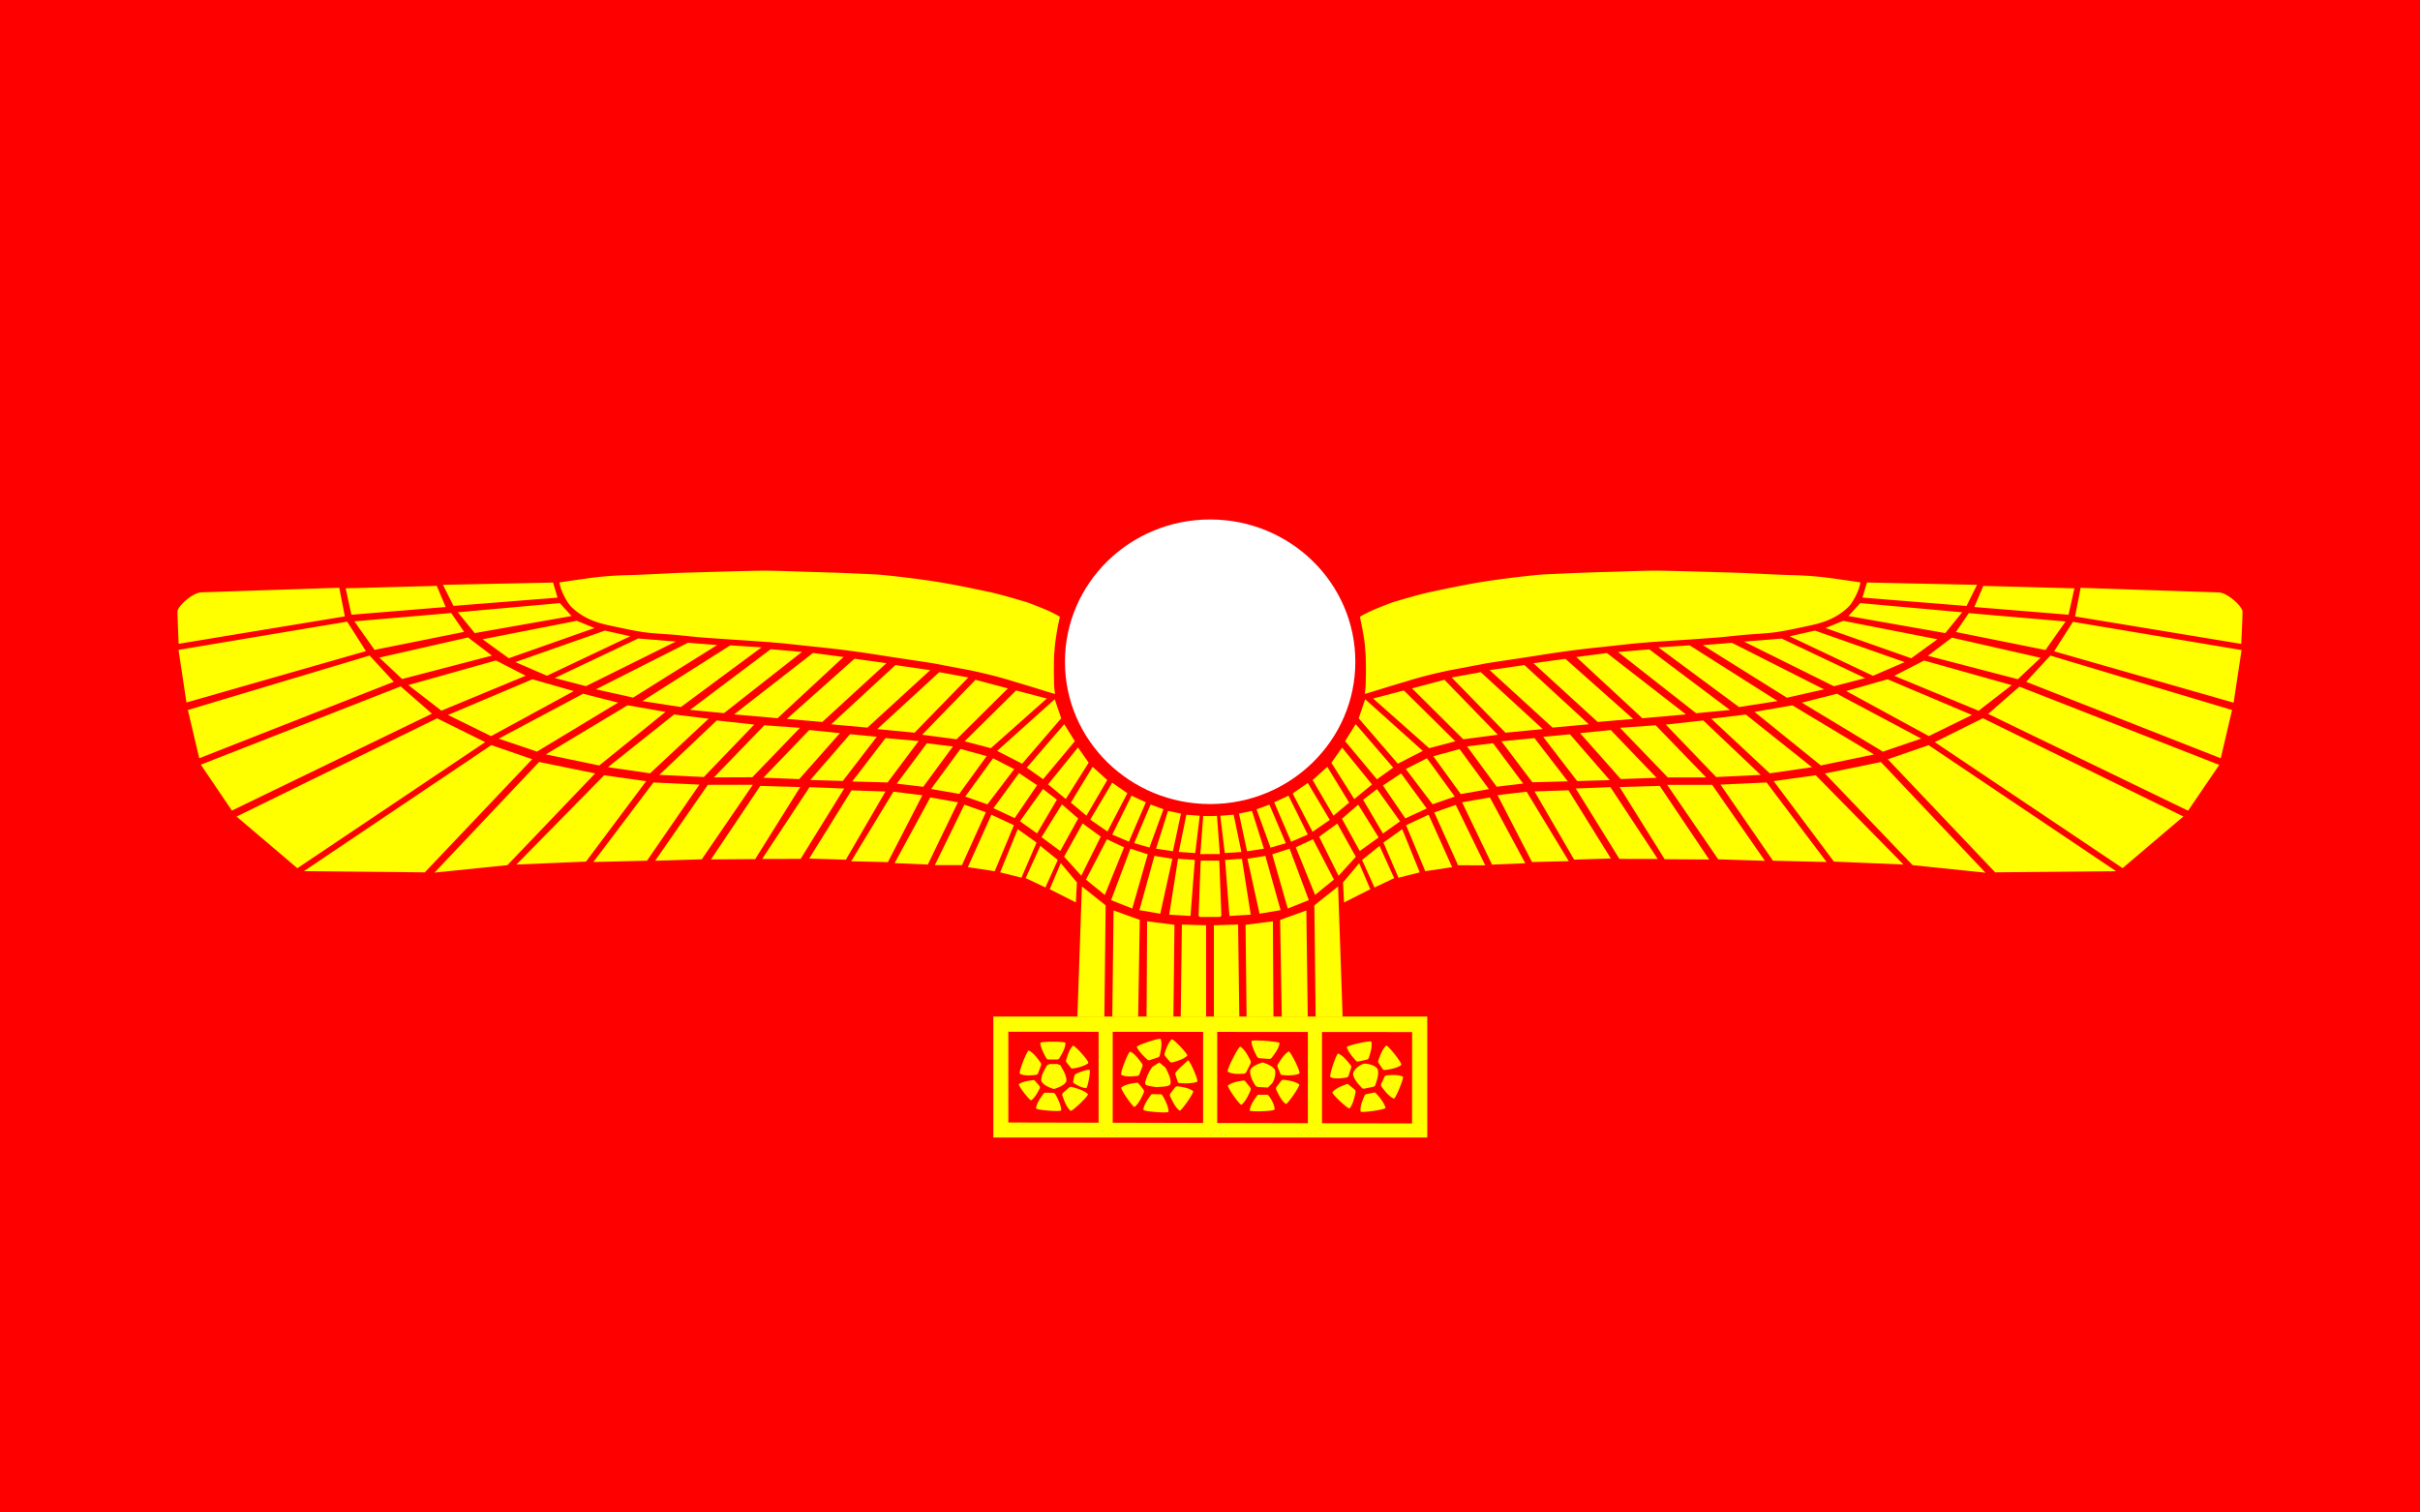 <svg id="svg548" xmlns="http://www.w3.org/2000/svg" width="1200" height="750" viewBox="0 0 1200 750"><title>syriac_aramean_tell_halaf_flag</title><rect width="1200" height="750" style="fill:red"/><g id="Lager_2" data-name="Lager 2"><path id="Border" d="M492.56,504.07H707.73v60H492.56Zm207.67,7.7L500,511.6v45l200.2.48Z" style="fill:#ff0"/><line x1="652.03" y1="509.12" x2="652.03" y2="560.18" style="fill:none;stroke:#ff0;stroke-miterlimit:10;stroke-width:7px"/><line x1="600.08" y1="509.07" x2="600.08" y2="558.59" style="fill:none;stroke:#ff0;stroke-miterlimit:10;stroke-width:7px"/><line x1="548.26" y1="509.02" x2="548.26" y2="558.46" style="fill:none;stroke:#ff0;stroke-miterlimit:10;stroke-width:7px"/><path d="M515.85,517.16c0-.83,12.47-.83,12.47,0,0,2.51-1.58,5.19-3,7.56h0a1.34,1.34,0,0,1-1.15.66H520a1.35,1.35,0,0,1-1.16-.66h0S515.85,519.66,515.85,517.16Zm-.32,22.63c-1.09,2.11-2.32,4.5-4.19,5.8-.62.43-6.77-7.56-6.1-8,1.88-1.29,4.65-1.66,7.1-2h0a.9.9,0,0,1,.8.29l2.21,2.54a1.21,1.21,0,0,1,.18,1.37Zm15.29,11c-2-1.84-3.06-4.83-4-7.47h0a1.43,1.43,0,0,1,.43-1.57l3-2.56a2.22,2.22,0,0,1,1.12-.24c2.84.8,6.07,1.71,8.07,3.55.7.68-8,8.94-8.62,8.33ZM513.72,533c-2.65.27-5.65.57-7.93-.51-1-.45,3.6-11.91,4.37-11.55,2.29,1.08,4.18,3.7,5.85,6h0a1.48,1.48,0,0,1,.19,1.39l-1.46,3.88a1.21,1.21,0,0,1-1,.77h0Zm12.45,17.58c-.08.86-12.51-.13-12.43-1,.25-2.5,2.08-5,3.71-7.3h0a1.06,1.06,0,0,1,.88-.44l4.27.08c.59,0,3.82,6.08,3.58,8.61Zm13.45-23.41c-1.73,1.7-8.07,3-8.4,2.57l-2.4-3a1.14,1.14,0,0,1-.2-1h0c.78-2.56,1.67-5.46,3.4-7.16.58-.7,8.33,7.84,7.61,8.55Zm-13.88,1c1.42,2.35,3,5,3.06,7.52,0,2.12-4.3,3.79-6.18,4.31-1.89-.48-6.26-2.3-6.29-4.42,0-2.51,1.52-5,2.88-7.34l1.25-.63h3.78l1.5.57Zm12.87,11.37c-2.13-.06-4.2-1.26-6-2.31h0a1,1,0,0,1-.46-1.11l.69-2.93c.07-.3.6-.69.6-.69,2.18-.94,4.65-2,6.78-2,.78.06-.89,9.06-1.59,9Z" style="fill:#ff0"/><path d="M667.82,519.27c-.18-.81,12-3.53,12.17-2.72.55,2.45-.41,5.41-1.25,8h0a1.34,1.34,0,0,1-1,.9l-4.1.92a1.35,1.35,0,0,1-1.28-.39h0S668.36,521.72,667.82,519.27Zm4.31,22.56c-.59,2.73-1.26,5.82-2.9,7.77-.54.65-9.11-7.26-8.52-8,1.64-2,4.46-3,7-4h0a.92.92,0,0,1,.92.15l3,2.46a1.59,1.59,0,0,1,.54,1.56Zm19,2.94c-2.36-1.07-4.31-3.58-6-5.79h0a1.6,1.6,0,0,1-.19-1.66l1.65-3.48c.17-.35.87-.61.87-.61,2.71-.21,5.78-.45,8.14.62.81.39-3.68,11.28-4.46,10.93ZM667.78,534.3c-2.63.4-5.61.85-8-.12-1-.4,3-12.07,3.8-11.75,2.34,1,4.36,3.49,6.14,5.72h0a1.48,1.48,0,0,1,.25,1.37l-1.27,3.94a1.21,1.21,0,0,1-1,.82h0ZM687,549.37c.1.86-12.24,2.6-12.34,1.77-.31-2.5.93-5.39,2-7.94h0a1.06,1.06,0,0,1,.76-.62l4.19-.86C682.17,541.6,686.66,546.88,687,549.37Zm7.83-21.28c-1.9,1.73-8.6,2.84-8.92,2.37l-2.34-3.36a1.23,1.23,0,0,1-.15-1.12h0c1-2.7,2-5.75,3.94-7.49.64-.57,8.23,8.88,7.44,9.6Zm-19.27,11.65c-1.88-2-4-4.28-4.55-6.73-.46-2.07,2.94-4.91,5.16-5.5,2-.38,6.6,1,7.06,3,.55,2.45-.46,5.16-1.31,7.77l-.65.59-5,1-.76-.2Z" style="fill:#ff0"/><path d="M620.59,516.24c.06-.83,13.91.2,13.85,1-.19,2.5-2.14,5-3.86,7.29h0a1.53,1.53,0,0,1-1.33.56l-4.67-.34a1.54,1.54,0,0,1-1.24-.76h0S620.4,518.74,620.59,516.24Zm-.53,24.57c-1.15,2.54-2.45,5.43-4.46,7-.67.52-7.38-9-6.66-9.58,2-1.57,5-2,7.64-2.43h0a.92.92,0,0,1,.86.34l2.41,3a1.59,1.59,0,0,1,.2,1.64Zm17.51,6.6c-2.08-1.54-3.46-4.4-4.67-6.93h0a1.6,1.6,0,0,1,.17-1.66l2.34-3c.24-.31,1-.41,1-.41,2.69.36,5.75.78,7.83,2.32C644.94,538.22,638.26,547.93,637.57,547.41Zm-20.73-15c-2.73.15-5.83.32-8-1-.9-.55,5.45-12.83,6.18-12.39,2.17,1.31,3.7,4.28,5.06,6.9h0a1.7,1.7,0,0,1,0,1.53L618,531.59a1.39,1.39,0,0,1-1.14.79h0ZM632,550.17c-.08.86-12.39,1.29-12.31.45.23-2.5,2-5.07,3.65-7.33h0a1.06,1.06,0,0,1,.88-.45h4.27C629.1,542.89,632.26,547.67,632,550.17Zm12.25-17.84c-2.22,1.3-9,1-9.22.45L633.49,529a1.23,1.23,0,0,1,.09-1.12h0c1.5-2.44,3.2-5.2,5.42-6.49.74-.44,6.22,10.4,5.29,10.94Zm-22,5.57c-1.41-2.35-2.34-4.26-2.36-6.77,0-2.12,4.32-3.77,6.2-4.29,1.89.49,6.25,2.32,6.27,4.44a9.63,9.63,0,0,1-1.61,6l-2.11,2-5-.28-.72-.31Z" style="fill:#ff0"/><path d="M563.72,519.14c-.26-.79,11.57-4.72,11.83-3.93.79,2.38.14,5.42-.44,8.11h0a1.34,1.34,0,0,1-.88,1l-4,1.33a1.35,1.35,0,0,1-1.31-.26h0S564.51,521.52,563.72,519.14Zm3.41,22.75c-1.17,2.53-2.5,5.41-4.52,7-.67.52-7.31-9.07-6.58-9.63,2-1.55,5-2,7.66-2.37h0a.92.92,0,0,1,.86.34l2.39,3a1.59,1.59,0,0,1,.19,1.64Zm17.77,8.83c-2.07-1.56-3.42-4.43-4.62-7h0a1.6,1.6,0,0,1,.18-1.66l2.36-3c.24-.31,1-.41,1-.41,2.69.39,5.74.83,7.81,2.38.71.55-6,10.21-6.73,9.69ZM564,533.52c-2.65.27-5.65.57-7.93-.51-1-.45,3.6-11.91,4.37-11.55,2.29,1.08,4.18,3.7,5.85,6h0a1.48,1.48,0,0,1,.19,1.38L565,532.72a1.21,1.21,0,0,1-1,.77h0Zm15.38,17.77c-.08.86-12.51-.13-12.43-1,.25-2.5,2.08-5,3.71-7.3h0a1.06,1.06,0,0,1,.88-.44l4.27.08c.63,0,3.86,6.16,3.61,8.66ZM593.6,536.4c-2.33,1.1-9.31.92-9.48.38l-1.26-3.9a1.23,1.23,0,0,1,.18-1.11h0c1.7-2.3,4.33-4.19,6-6C589.78,525.4,594.56,535.94,593.6,536.4Zm-15.67-7c1.26,2.44,2.68,5.21,2.53,7.71-.12,2.12-5,1.62-6.91,2-5.64-.86-6.07-.93-5.52-3a22.72,22.72,0,0,1,3.38-7.12l3.46-2.15,3,2.52Zm10.78-5.91c-1.8,1.74-4.68,2.57-7.22,3.3h0a1.44,1.44,0,0,1-1.49-.45l-2.38-2.79a1.93,1.93,0,0,1-.2-1c.83-2.54,1.77-5.41,3.57-7.15.62-.66,8.32,7.5,7.72,8.07Z" style="fill:#ff0"/><path id="Sun" d="M672.07,328.15c0,39-32.23,70.56-72,70.56s-72-31.59-72-70.56,32.23-70.56,72-70.56,72,31.59,72,70.56" style="fill:#fff"/><path id="Eagle" d="M534.25,504.1l2.23-64.54,11.78,9.37-.64,55.25Zm34.56-47.26,13.57,1.74-.52,45.59-13.32-.1Zm26.58-30h8.91l1,26.77c0,.53-.28,1-.65,1H595c-.37,0-.67-.44-.65-1Zm-15.61,26.72,4.36-27.73,8.35.56-2.15,27.8Zm-59.26-12.63L526,428l8,9.56-.51,9.92ZM565,451.32l7.44-26.91,8.9,1.42-6,27.25Zm-56.39-15.89,7.26-16,8.65,7-6.15,13.63Zm29.87.74,10.4-20,8.52,4-9.58,23.61Zm-42.54-3.59,8.73-21.43L514,417.8l-7.5,17.41ZM256.06,428.7l43.51-44.27,20.85,2.92-29.85,39.9ZM324,388l22.82,1.07-26,37.73-26.59.64Zm.87,38.82L351,389.16h22.28L348,426.1ZM463.56,429l14.64-30,10.65,3.78L477,429Zm-111-2.85L377,389.7l19.82.57L374.48,426ZM461.3,395.41l13.7,2.43-14.93,30.87L443.6,428Zm66.34,29.39,9.19-16.47,9,6.53-9.65,19.38Zm-11.18-9.67,10.12-16.26,8.07,7L525.74,422Zm68.06,7.33L588.28,404l6.63.5L592.68,423Zm12.65-17.6,6.29-.29,1.41,18.93-9.4-.18ZM562.4,418.09l8.15-19.15,6.37,2.33-6.94,19Zm-56.64-10.85,11.42-16,6.89,5.3-9.83,16.72Zm34.84-.81,10.9-18.32,7.52,5.21-9.87,19Zm-48-5.67,12.71-17.4,8.95,6-11.1,16.31Zm27.09-11.82,14.84-18.3,5.3,7.56-11.34,18Zm-58,2.29,14.56-19.86,13,3.56-13.59,18.74ZM440.13,388l-17.55-.48L439.1,366l16.42,1.45Zm69-7.33,18.59-21.57,5.25,8.45-15.72,18.83ZM354,385.49l25-25.85,17.68,1.26-23.62,24.51ZM115,401.94,99.58,379.18l99.11-38.82,15.49,13.53Zm186.45-21.52,32.8-26.12,17.13,2.08-29,27.08Zm193-8.06L523,346.73l3.21,9.46L506.86,378.7Zm-223.79,1.72,40.52-24.35L330,353l-32.85,26.58Zm207.66-6.49,25.52-25.21,15.25,4L491.33,371Zm-231-1.32L289.12,344l17.35,4.41L266.28,372.7Zm209.94-1.93,26.46-27.25,16.06,4.26-25.43,25.23ZM93.16,352.07l90.11-27,12,13L98.8,376ZM435,361.53l30.74-28.23,14.43,2.62-26.68,27.4Zm-22.85-2.37L444,329.79l17.26,2.52L430.13,360.8Zm-22-2.67,33.57-29.84,15.85,2.19L407.76,358ZM364,354.25l39.14-30.47,15.17,2-32.74,30.35ZM202.47,339.7l43.45-12.2,14.76,7.58L218.87,352.4ZM342.16,352l40-30.07,15.51,1.33L359,353.62Zm-46.64-10.2,45.61-23.08,14.49,1.14-41.69,26.07Zm-207-19.55,83.63-14,9.31,14.62-89,25.48Zm99.56,3.84,44-10,11.86,9L199.4,336.71Zm87,10.13,41.37-19.61,18.69,1.51-44.59,22.13Zm-19.55-7.91L300,312.69l12.52,2.81-41.3,19.58Zm-79.8-20.2,48-4.14,6.41,9.36-44.42,8.93Zm-76-14.39,68.49-2.28,2.77,14.2-82.4,13.6S88,306,88,303.33s7.5-9.48,11.78-9.6m177.82,5.33,5.82,6.4-48,8.48L227,303.61Zm-106.2-7.34,45.17-1.2L221,301l-46.74,3.83Zm53.46,8.73L219.66,290l54.59-1.13,2.22,7.48Zm361.2,158,12,.35v45.37H585.48Zm-33.88-7,13,4.69-.81,48H551.55ZM378.91,318.25c7.33.47,0,0,8,.63,2.7.21,14.94,1.62,19,2,12.88,1.33,22.11,2.69,30.43,4,13.83,2.2,23.87,3.53,28.31,4.39,18.79,3.62,14,2.57,18.79,3.62,11.88,2.6,19.3,5.06,19.3,5.06,12.37,3.63,16.83,5.23,20.43,6.15a35.56,35.56,0,0,1-.47-4.67l-.12-5.59v-2.18c.07-4.73,0-4.5.27-9.31,0,.14-.21,4.37.19-1.66a127.65,127.65,0,0,1,2.53-14.85,63.11,63.11,0,0,0-6.3-3.24c-6.15-2.57-9.82-3.88-9.82-3.88-14.58-4.43-19.5-5.3-19.5-5.3-7-1.52-15.61-3.28-22.71-4.49-12.23-2.09-29.58-3.93-32.84-4.08-26.46-1.25-26.47-1-36.84-1.39-17.37-.58-17.37-.58-29.86-.27-6.59.17-20.46.57-31.86.91,0,0-19.16,1-24.35,1.09a170.63,170.63,0,0,0-22.13,1.88c-12.21,1.73-11.94,1.73-11.94,1.73.38,3.68,3.62,10,6.12,12.37,6.5,6.18,14,8,19.15,9.08,17.07,3.71,17.89,3.53,28.84,4.3,6.23.44,12.65,1.25,15.37,1.46,6.47.51,23.55,1.62,23.55,1.62M443,392.58l14.38,1.76-17.1,33.17-18.22-.44Zm1.67-4,14.93-20,12.91,1.57-14.71,20Zm-43.43,37.15,21-33.82,16.84.57L419.44,426.3Zm-23.31.18,23.49-35.59,17.19.68L397,425.9Zm-51-41.67,28.47-27L374,359.3l-25,26Zm74.85,2.54,19.73-22.72,13.28,1.26-16.87,21.93Zm-23.24-1.14L401.27,362l15.24,1.53-20.19,22.81Zm194.71,35.2,5.93-18.74,6.43,1.34-4,18.67Zm-362.6,11.74-60-.58,93-62.53,20.25,7ZM479.92,430l11.68-26,11.17,5.2L493.25,432Zm-1.29-35,13.8-19,10.49,5.38-13.29,17.49ZM222.15,354.53,264,336.83l20.52,5.86-41,22.34Zm96.38-6.88L362.11,320l15.52,1-40,29.6Zm233,66.2,9.56-19.29,7.1,3.28-8.41,19.53Zm-.58,32.5,9.59-25.53,8.6,2.81-7.69,26.89ZM215.46,432.7l51.85-54.87,27.8,5.68L251.61,429ZM240.58,368l-93.13,62.52-30.14-25.61,99.43-48.72L240.58,368ZM531,398l10.81-17.77,7.25,6.58-10.33,17.67ZM239.31,317,286,307.83l8.82,3.58-42.53,15Z" style="fill:#ff0"/><path id="Eagle-2" d="M652.38,504.17l-.64-55.25,11.78-9.37,2.23,64.54Zm-20.92-.1-13.32.1-.52-45.59,13.57-1.74Zm-25.83-50.45c0,.53-.28,1-.65,1h-9.64c-.37,0-.67-.44-.65-1l1-26.77h8.91Zm4,.58-2.15-27.8,8.35-.56,4.36,27.73Zm56.84-6.69-.51-9.92,8-9.56,5.52,12.9Zm-41.91,5.57-6-27.25,8.9-1.42L635,451.32Zm57-13-6.15-13.63,8.65-7,7.26,16Zm-29.45,3.68-9.58-23.61,8.52-4,10.4,20Zm41.35-8.52L686,417.8l9.31-6.65L704,432.58Zm215.91-8-29.85-39.9,20.85-2.92,43.51,44.27Zm-3.63.2-26.59-.64-26-37.73L876,388ZM852,426.11l-25.31-36.94H849l26.15,37.68Zm-129,2.94L711.2,402.88l10.65-3.78,14.64,30Zm102.44-3-22.34-35.77L823,389.7l24.52,36.5Zm-69.12,2-16.47.69L725,397.84l13.78-2.41Zm-92.56,6.24-9.65-19.38,9-6.53,9.19,16.47ZM674.26,422l-8.84-16,8.07-7,10.12,16.26Zm-66.94,1-2.22-18.5,6.63-.5,3.83,18.48Zm-2.71.38-9.4.18,1.41-18.93,6.29.29Zm25.4-3.07-6.94-19,6.37-2.33,8.15,19.15Zm55.75-7-9.83-16.72,6.89-5.3,11.42,16Zm-34.91-.85-9.87-19,7.52-5.21,10.9,18.32Zm46-6.64-11.1-16.31,9-6,12.71,17.4Zm-25.32-9.57-11.34-18,5.3-7.56L680.33,389Zm52.81-2.49L710.75,375l13-3.56,14.56,19.86Zm20.17-26.18L760.9,366l16.52,21.44-17.55.48Zm-61.73,18.86L667,367.52l5.25-8.45,18.59,21.57ZM827,385.5,803.3,360.9l17.7-1.26,25,25.85ZM985.86,354l15.49-13.53,99.11,38.82L1085,402Zm-108.3,29.47-29-27.08,17.13-2.08,32.8,26.12ZM693.14,378.7l-19.41-22.51,3.21-9.46,28.58,25.63Zm209.74.86L870,353l18.77-3.25,40.52,24.35ZM708.67,371l-27.79-24.63,15.25-4,25.52,25.21Zm225,1.72-40.19-24.29,17.4-4.43,41.79,22.25Zm-208.08-6.13L700.2,341.35l16.06-4.26,26.46,27.25ZM1101.2,376l-96.51-37.92,12-13,90.11,27ZM746.51,363.33l-26.68-27.4,14.43-2.62L765,361.53Zm23.34-2.54L738.67,332.3l17.26-2.52,31.9,29.37ZM792.24,358l-31.86-29.12,15.85-2.19L809.8,356.5Zm22.15-1.84-32.74-30.35,15.17-2L836,354.25Zm166.75-3.72-41.81-17.32,14.76-7.58,43.45,12.2Zm-140.09,1.22L802.33,323.3,817.84,322l40,30.07Zm45-7.69L844.36,319.9l14.49-1.14,45.61,23.08Zm221.53,2.47-89-25.48,9.31-14.62,83.63,14Zm-107-11.64L956,325.18l11.86-9,44,10Zm-91.18,3.49-44.59-22.13,18.69-1.51,41.37,19.61Zm19.36-5.18-41.3-19.58L900,312.69l44.45,15.63Zm85.52-12.79-44.42-8.93,6.41-9.36,48,4.14Zm85.94-28.55c4.28.12,11.78,6.91,11.78,9.6s-.64,15.91-.64,15.91l-82.4-13.6,2.77-14.2,68.49,2.28M973,303.61l-8.4,10.33-48-8.48,5.82-6.4Zm52.73,1.21L979,301l4.46-10.47,45.17,1.2Zm-102.19-8.5,2.22-7.48L980.34,290l-5.19,10.48Zm-309,207.84H601.93V458.8l12-.35Zm33.93,0H635.58l-.81-48,13-4.69Zm181-186.49S846.55,316.56,853,316c2.72-.21,9.15-1,15.37-1.46,11-.77,11.78-.59,28.84-4.3,5.19-1.13,12.64-2.9,19.15-9.08,2.5-2.38,5.75-8.69,6.12-12.37,0,0,.27,0-11.94-1.73a170.63,170.63,0,0,0-22.13-1.88c-5.19-.1-24.35-1.09-24.35-1.09-11.41-.34-25.28-.75-31.86-.91-12.49-.31-12.49-.31-29.86.27-10.37.35-10.38.14-36.84,1.39-3.26.15-20.61,2-32.84,4.08-7.11,1.21-15.67,3-22.71,4.49,0,0-4.92.87-19.5,5.3,0,0-3.68,1.31-9.82,3.88a63.11,63.11,0,0,0-6.3,3.24c.48,2.38,2.22,10.26,2.53,14.85.4,6,.2,1.8.19,1.66.24,4.82.19,4.59.27,9.31v2.18l-.12,5.59a35.56,35.56,0,0,1-.47,4.67c3.59-.92,8-2.52,20.43-6.15,0,0,7.42-2.46,19.3-5.06,4.77-1,0,0,18.79-3.62,4.44-.86,14.48-2.19,28.31-4.39,8.32-1.32,17.55-2.69,30.43-4,4.1-.42,16.34-1.83,19-2,8-.63.71-.16,8-.63m-43.1,108.78-18.22.44-17.1-33.17L757,392.58Zm-35.73-36.91-14.71-20,12.91-1.57,14.93,20Zm38.4,36.15-19.64-33.82,16.84-.57,21,33.82ZM803,425.9,781.36,391l17.19-.68L822,425.92Zm48-40.59-25-26,18.6-2.06,28.47,27Zm-68.93,2L765.2,365.38l13.28-1.26,19.73,22.72Zm21.62-1L783.5,363.55,798.73,362l22.71,23.68Zm-185.32,35.8-4-18.67,6.43-1.34,5.93,18.74ZM936.09,376.5l20.25-7,93,62.53-60,.54ZM706.75,432l-9.53-22.81,11.17-5.2,11.68,26Zm3.62-33.18-13.29-17.49L707.57,376l13.8,19ZM956.45,365l-41-22.34L936,336.83l41.84,17.71Zm-94.12-14.39-40-29.6,15.52-1,43.58,27.61Zm-222.1,66.76-8.41-19.53,7.1-3.28,9.56,19.29Zm-1.68,33.15-7.69-26.89,8.6-2.81L649,446.35ZM948.39,429l-43.5-45.45,27.8-5.68,51.85,54.87Zm11-61h0l23.85-11.85,99.43,48.72-30.14,25.61ZM661.23,404.49,650.9,386.82l7.25-6.58L669,398Zm286.5-78.07-42.53-15,8.82-3.58L960.69,317Z" style="fill:#ff0"/></g></svg>